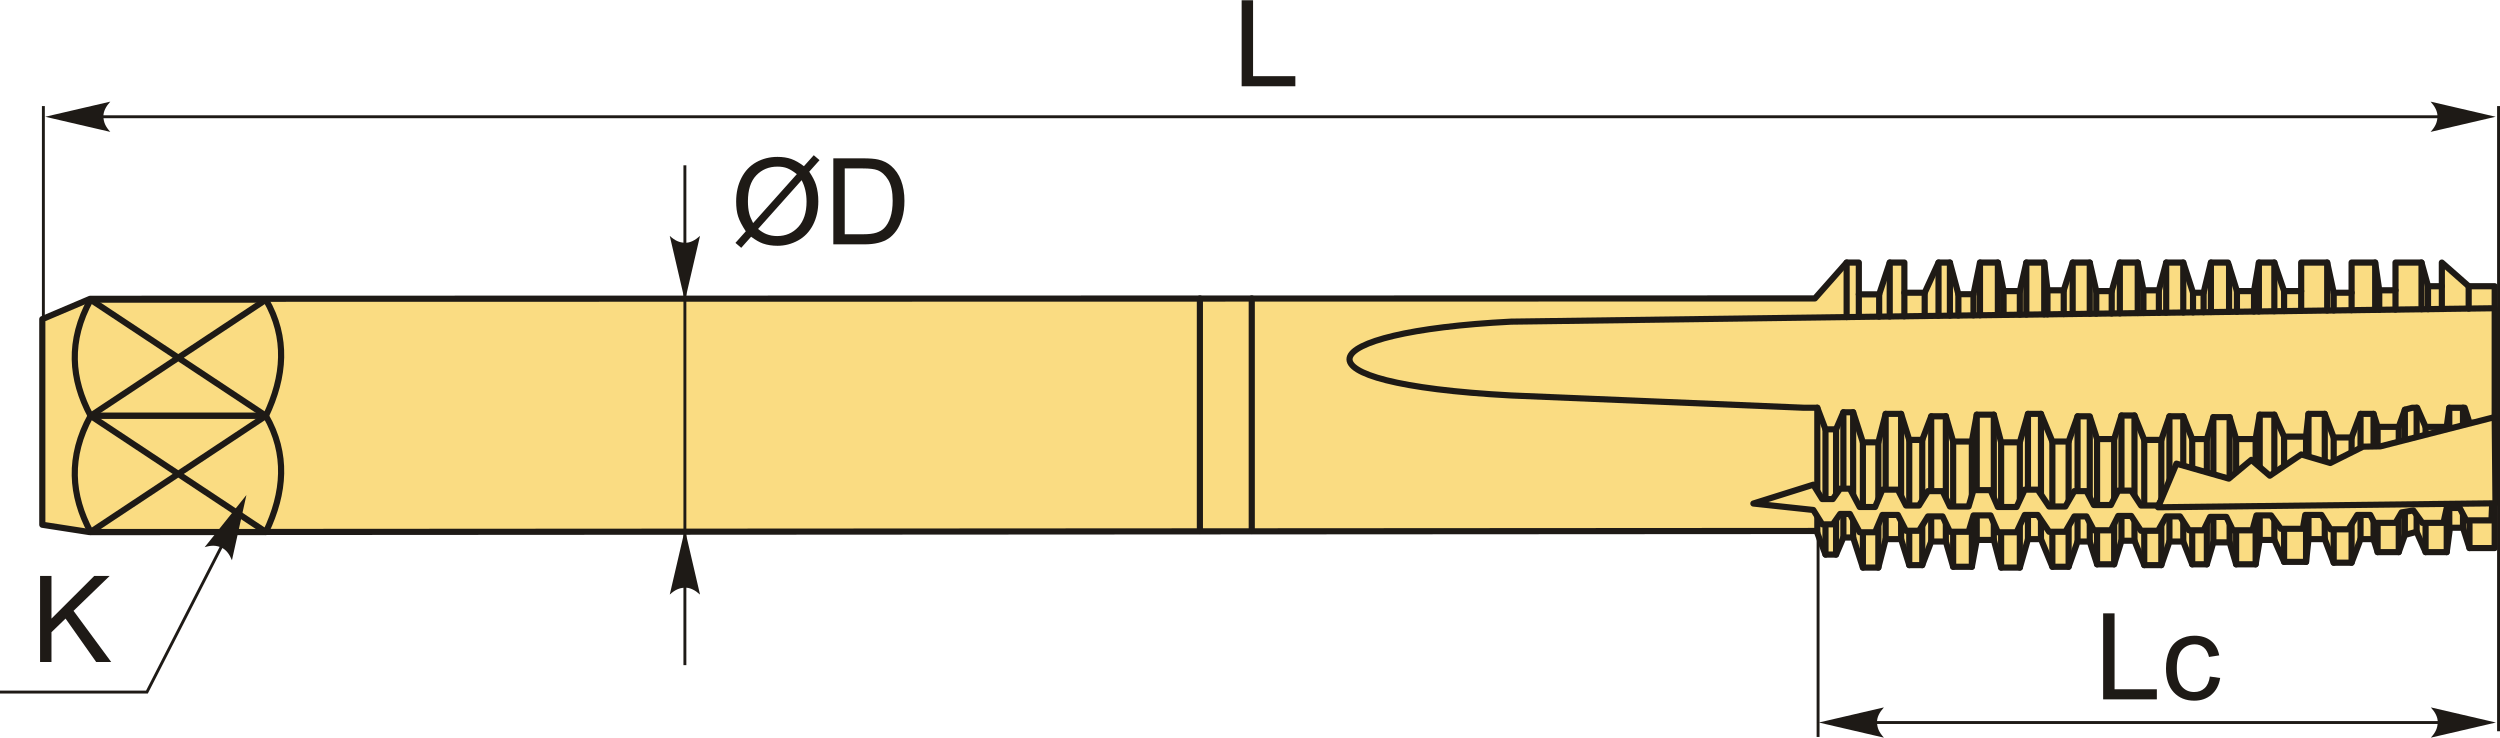 <?xml version="1.0" encoding="UTF-8"?>
<!DOCTYPE svg PUBLIC "-//W3C//DTD SVG 1.1//EN" "http://www.w3.org/Graphics/SVG/1.1/DTD/svg11.dtd">
<!-- Creator: CorelDRAW 2018 (64-Bit) -->
<svg xmlns="http://www.w3.org/2000/svg" xml:space="preserve" width="2026px" height="598px" version="1.1" style="shape-rendering:geometricPrecision; text-rendering:geometricPrecision; image-rendering:optimizeQuality; fill-rule:evenodd; clip-rule:evenodd"
viewBox="0 0 2027.17 597.94"
 xmlns:xlink="http://www.w3.org/1999/xlink">
 <defs>
  <style type="text/css">
   <![CDATA[
    .str0 {stroke:#1E1A16;stroke-width:2.36;stroke-miterlimit:22.926}
    .str1 {stroke:#1E1A16;stroke-width:5;stroke-linecap:round;stroke-linejoin:round;stroke-miterlimit:22.926}
    .fil1 {fill:none}
    .fil3 {fill:#FADC82}
    .fil0 {fill:#1E1A16;fill-rule:nonzero}
    .fil2 {fill:#1E1A16;fill-rule:nonzero}
   ]]>
  </style>
 </defs>
 <g id="Layer_x0020_1">
  <g id="_2640005688560">
   <polygon class="fil0" points="1006.81,69.75 1006.81,0 1016.07,0 1016.07,61.56 1050.36,61.56 1050.36,69.75 "/>
   <line class="fil1 str0" x1="63.27" y1="94.47" x2="2003.14" y2= "94.47" />
   <path id="стрелка.cdr" class="fil2" d="M36.66 94.47l52.78 -12.27c-3.45,3.79 -5.76,8 -5.59,12.26 0.2,4.53 1.64,7.95 5.59,12.29l-52.78 -12.28z"/>
   <path id="стрелка.cdr_0" class="fil2" d="M2023.65 94.47l-52.78 -12.27c3.45,3.79 5.76,8 5.59,12.26 -0.2,4.53 -1.64,7.95 -5.59,12.29l52.78 -12.28z"/>
   <polygon class="fil3 str1" points="72.46,431.23 34.3,425.3 34.3,258.56 73.12,242.08 1471.66,241.78 1497.38,212.7 1507.27,212.7 1507.27,238.48 1523.75,238.48 1532.32,212.7 1544.19,212.7 1544.19,237.16 1560.67,237.16 1571.88,212.7 1581.11,212.7 1587.99,238.36 1600.23,238.36 1605.51,212.7 1620.01,212.7 1624.63,235.85 1637.82,235.85 1643.09,212.7 1657.6,212.7 1660.23,235.19 1673.42,235.19 1680.67,212.7 1694.52,212.7 1699.79,235.85 1712.32,235.85 1718.92,212.7 1733.42,212.7 1738.04,235.19 1750.56,235.19 1756.5,212.7 1770.34,212.7 1778.26,237.16 1786.83,237.16 1792.76,212.7 1806.61,212.7 1813.86,235.85 1827.71,235.85 1831.66,212.7 1844.19,212.7 1852.1,235.85 1865.95,235.85 1865.95,212.7 1887.05,212.7 1892.32,237.16 1906.83,237.16 1906.83,212.7 1925.95,212.7 1929.25,235.19 1942.43,235.19 1942.43,212.7 1963.53,212.7 1968.81,231.89 1980.01,231.89 1980.01,212.7 2001.77,231.89 2022.87,231.89 2022.87,444.2 2002.43,444.2 1997.16,427.71 1986.61,427.71 1983.97,447.49 1966.83,447.49 1959.57,431.01 1950.02,433.57 1945.07,447.49 1927.93,447.49 1924.63,436.95 1914.08,436.95 1906.83,456.07 1892.32,456.07 1885.07,436.95 1871.88,436.95 1869.9,455.41 1852.1,455.41 1844.19,437.6 1832.32,437.6 1829.02,457.38 1813.2,457.38 1807.93,439.58 1794.74,439.58 1789.46,457.38 1777.6,457.38 1770.34,438.92 1759.13,438.92 1752.54,458.04 1738.7,458.04 1730.78,438.26 1720.23,438.26 1714.3,457.38 1700.45,457.38 1694.52,438.92 1684.63,438.92 1677.38,459.36 1664.19,459.36 1654.96,436.95 1644.41,436.95 1637.82,460.02 1622.65,460.02 1616.72,437.6 1602.87,437.6 1598.91,459.36 1583.75,459.36 1577.82,438.92 1565.95,438.92 1558.69,458.04 1548.15,458.04 1541.55,436.95 1529.02,436.95 1523.09,460.02 1510.56,460.02 1502.65,435.63 1494.74,435.63 1488.8,449.47 1480.23,449.47 1472.98,430.35 "/>
   <g>
    <path class="fil3 str1" d="M73.48 242.79l142.12 0c17.79,30.87 15.16,62.35 0,94.19l-142.12 0c-15.91,-29.77 -18.34,-60.93 0,-94.19z"/>
    <path class="fil3 str1" d="M73.48 336.98l142.12 0c17.79,30.87 15.16,62.35 0,94.19l-142.12 0c-15.91,-29.77 -18.34,-60.93 0,-94.19z"/>
    <path class="fil1 str1" d="M73.48 336.98l142.12 -94.19m0 94.19l-142.12 -94.19"/>
    <path class="fil1 str1" d="M73.48 431.17l142.12 -94.19m0 94.19l-142.12 -94.19"/>
   </g>
   <line class="fil1 str1" x1="972.95" y1="241.78" x2="972.95" y2= "430.35" />
   <line class="fil1 str1" x1="1015.01" y1="241.78" x2="1015.01" y2= "430.35" />
   <path class="fil3 str1" d="M2022.87 330.43l0 -37.18 0 -43.52 -797.55 10.88c-163.96,8.3 -185.15,50.04 0,59.85l237.55 9.97 10.73 0 6.63 17.49 8.57 0 5.94 -13.84 7.91 0 7.91 24.39 12.53 0 5.93 -23.08 12.53 0 6.6 21.1 10.54 0 7.26 -19.12 11.87 0 5.93 20.44 15.16 0 3.96 -21.76 13.85 0 5.93 22.42 15.17 0 6.59 -23.08 10.55 0 9.23 22.42 13.19 0 7.25 -20.44 9.89 0 5.93 18.46 13.85 0 5.93 -19.12 10.55 0 7.92 19.78 13.84 0 6.59 -19.12 11.21 0 7.26 18.46 11.86 0 5.28 -17.8 13.19 0 5.27 17.8 15.82 0 3.3 -19.78 11.87 0 7.91 17.81 17.8 0 1.98 -18.47 13.19 0 7.25 19.13 14.51 0 7.25 -19.13 10.55 0 3.3 10.55 17.14 0 4.95 -13.92 5.94 -1.59 4.04 0 6.83 15.51 17.14 0 2.07 -15.51 12.48 0 3.91 12.22 20.44 0 0 -12.22z"/>
   <line class="fil1 str1" x1="1473.6" y1="330.43" x2="1473.6" y2= "431.31" />
   <line class="fil1 str1" x1="1480.23" y1="347.92" x2="1480.23" y2= "449.47" />
   <line class="fil1 str1" x1="1488.8" y1="449.47" x2="1488.8" y2= "347.37" />
   <line class="fil1 str1" x1="1494.74" y1="334.08" x2="1494.74" y2= "435.63" />
   <line class="fil1 str1" x1="1502.65" y1="435.63" x2="1502.65" y2= "334.08" />
   <line class="fil1 str1" x1="1510.56" y1="358.47" x2="1510.56" y2= "460.02" />
   <line class="fil1 str1" x1="1523.09" y1="460.02" x2="1523.09" y2= "358.27" />
   <line class="fil1 str1" x1="1529.02" y1="335.39" x2="1529.02" y2= "436.95" />
   <line class="fil1 str1" x1="1541.55" y1="436.95" x2="1541.55" y2= "335.39" />
   <line class="fil1 str1" x1="1548.15" y1="356.49" x2="1548.15" y2= "458.04" />
   <line class="fil1 str1" x1="1558.69" y1="458.04" x2="1558.69" y2= "355.99" />
   <line class="fil1 str1" x1="1565.95" y1="337.37" x2="1565.95" y2= "438.92" />
   <line class="fil1 str1" x1="1577.82" y1="438.92" x2="1577.82" y2= "337.22" />
   <line class="fil1 str1" x1="1583.75" y1="357.81" x2="1583.75" y2= "459.36" />
   <line class="fil1 str1" x1="1598.91" y1="459.36" x2="1598.91" y2= "358.83" />
   <line class="fil1 str1" x1="1602.87" y1="437.6" x2="1602.87" y2= "336.05" />
   <line class="fil1 str1" x1="1616.72" y1="336.05" x2="1616.72" y2= "437.6" />
   <line class="fil1 str1" x1="1622.65" y1="460.02" x2="1622.65" y2= "358.47" />
   <line class="fil1 str1" x1="1637.82" y1="358.47" x2="1637.82" y2= "460.02" />
   <line class="fil1 str1" x1="1644.41" y1="436.95" x2="1644.41" y2= "335.39" />
   <line class="fil1 str1" x1="1654.96" y1="436.95" x2="1654.96" y2= "335.39" />
   <line class="fil1 str1" x1="1664.19" y1="459.36" x2="1664.19" y2= "357.81" />
   <line class="fil1 str1" x1="1677.38" y1="357.81" x2="1677.38" y2= "459.36" />
   <line class="fil1 str1" x1="1684.63" y1="438.92" x2="1684.63" y2= "337.37" />
   <line class="fil1 str1" x1="1694.52" y1="438.92" x2="1694.52" y2= "338.07" />
   <line class="fil1 str1" x1="1700.45" y1="355.83" x2="1700.45" y2= "457.38" />
   <line class="fil1 str1" x1="1714.3" y1="457.38" x2="1714.3" y2= "355.83" />
   <line class="fil1 str1" x1="1720.23" y1="438.26" x2="1720.23" y2= "336.71" />
   <line class="fil1 str1" x1="1730.78" y1="336.71" x2="1730.78" y2= "438.26" />
   <line class="fil1 str1" x1="1738.7" y1="458.04" x2="1738.7" y2= "356.49" />
   <line class="fil1 str1" x1="1752.54" y1="356.49" x2="1752.54" y2= "458.04" />
   <line class="fil1 str1" x1="1759.13" y1="438.92" x2="1759.13" y2= "337.37" />
   <line class="fil1 str1" x1="1770.34" y1="337.37" x2="1770.34" y2= "438.2" />
   <line class="fil1 str1" x1="1777.6" y1="457.38" x2="1777.6" y2= "355.83" />
   <line class="fil1 str1" x1="1789.46" y1="355.83" x2="1789.46" y2= "457.38" />
   <line class="fil1 str1" x1="1794.74" y1="439.58" x2="1794.74" y2= "338.03" />
   <line class="fil1 str1" x1="1807.93" y1="439.58" x2="1807.93" y2= "338.07" />
   <line class="fil1 str1" x1="1813.2" y1="355.83" x2="1813.2" y2= "457.38" />
   <line class="fil1 str1" x1="1829.02" y1="457.38" x2="1829.02" y2= "355.42" />
   <line class="fil1 str1" x1="1832.32" y1="437.6" x2="1832.32" y2= "336.05" />
   <line class="fil1 str1" x1="1844.19" y1="336.05" x2="1844.19" y2= "437.6" />
   <line class="fil1 str1" x1="1852.1" y1="455.41" x2="1852.1" y2= "353.86" />
   <line class="fil1 str1" x1="1869.9" y1="455.41" x2="1869.9" y2= "353.86" />
   <line class="fil1 str1" x1="1871.88" y1="335.39" x2="1871.88" y2= "436.95" />
   <line class="fil1 str1" x1="1885.07" y1="436.95" x2="1885.07" y2= "335.39" />
   <line class="fil1 str1" x1="1892.32" y1="456.07" x2="1892.32" y2= "354.52" />
   <line class="fil1 str1" x1="1906.83" y1="456.07" x2="1906.83" y2= "354.52" />
   <line class="fil1 str1" x1="1914.08" y1="436.95" x2="1914.08" y2= "335.39" />
   <line class="fil1 str1" x1="1924.63" y1="335.39" x2="1924.63" y2= "437.63" />
   <line class="fil1 str1" x1="1927.93" y1="345.94" x2="1927.93" y2= "447.49" />
   <line class="fil1 str1" x1="1945.07" y1="447.49" x2="1945.07" y2= "346.03" />
   <line class="fil1 str1" x1="1950.02" y1="332.02" x2="1950.02" y2= "433.57" />
   <line class="fil1 str1" x1="1959.57" y1="431.01" x2="1959.57" y2= "330.43" />
   <line class="fil1 str1" x1="1966.83" y1="345.94" x2="1966.83" y2= "447.49" />
   <line class="fil1 str1" x1="1983.97" y1="447.49" x2="1983.97" y2= "345.94" />
   <line class="fil1 str1" x1="1986.04" y1="330.43" x2="1986.04" y2= "427.71" />
   <line class="fil1 str1" x1="1997.16" y1="427.71" x2="1997.16" y2= "330.43" />
   <line class="fil1 str1" x1="2002.43" y1="342.65" x2="2002.43" y2= "444.2" />
   <line class="fil1 str1" x1="1497.38" y1="212.7" x2="1497.38" y2= "256.94" />
   <line class="fil1 str1" x1="1507.27" y1="238.48" x2="1507.27" y2= "256.76" />
   <line class="fil1 str1" x1="1523.75" y1="238.48" x2="1523.75" y2= "256.54" />
   <line class="fil1 str1" x1="1532.32" y1="212.7" x2="1532.32" y2= "256.42" />
   <line class="fil1 str1" x1="1544.19" y1="237.16" x2="1544.19" y2= "256.26" />
   <line class="fil1 str1" x1="1560.67" y1="237.16" x2="1560.67" y2= "256.04" />
   <line class="fil1 str1" x1="1571.88" y1="212.7" x2="1571.88" y2= "255.88" />
   <line class="fil1 str1" x1="1581.11" y1="212.7" x2="1581.11" y2= "255.75" />
   <line class="fil1 str1" x1="1587.99" y1="238.36" x2="1587.99" y2= "255.66" />
   <line class="fil1 str1" x1="1600.23" y1="238.36" x2="1600.23" y2= "255.5" />
   <line class="fil1 str1" x1="1605.51" y1="212.7" x2="1605.51" y2= "255.42" />
   <line class="fil1 str1" x1="1620.01" y1="212.7" x2="1620.01" y2= "255.22" />
   <line class="fil1 str1" x1="1624.63" y1="235.85" x2="1624.63" y2= "255.16" />
   <line class="fil1 str1" x1="1637.82" y1="235.85" x2="1637.82" y2= "254.98" />
   <line class="fil1 str1" x1="1643.09" y1="212.7" x2="1643.09" y2= "254.85" />
   <line class="fil1 str1" x1="1657.6" y1="212.7" x2="1657.6" y2= "254.71" />
   <line class="fil1 str1" x1="1673.42" y1="235.19" x2="1673.42" y2= "254.5" />
   <line class="fil1 str1" x1="1660.23" y1="235.19" x2="1660.23" y2= "254.68" />
   <line class="fil1 str1" x1="1680.67" y1="212.7" x2="1680.67" y2= "254.39" />
   <line class="fil1 str1" x1="1694.52" y1="212.7" x2="1694.52" y2= "254.21" />
   <line class="fil1 str1" x1="1699.79" y1="235.85" x2="1699.79" y2= "254.14" />
   <line class="fil1 str1" x1="1712.32" y1="235.85" x2="1712.32" y2= "253.97" />
   <line class="fil1 str1" x1="1718.92" y1="212.7" x2="1718.92" y2= "253.87" />
   <line class="fil1 str1" x1="1733.42" y1="212.7" x2="1733.42" y2= "253.67" />
   <line class="fil1 str1" x1="1738.04" y1="235.19" x2="1738.04" y2= "253.62" />
   <line class="fil1 str1" x1="1750.56" y1="235.19" x2="1750.56" y2= "253.45" />
   <line class="fil1 str1" x1="1756.5" y1="212.7" x2="1756.5" y2= "253.32" />
   <line class="fil1 str1" x1="1770.34" y1="212.7" x2="1770.34" y2= "253.17" />
   <line class="fil1 str1" x1="1778.26" y1="237.16" x2="1778.26" y2= "253.07" />
   <line class="fil1 str1" x1="1786.83" y1="237.16" x2="1786.83" y2= "252.95" />
   <line class="fil1 str1" x1="1792.76" y1="212.7" x2="1792.76" y2= "252.87" />
   <line class="fil1 str1" x1="1807.48" y1="215.49" x2="1807.48" y2= "252.67" />
   <line class="fil1 str1" x1="1813.86" y1="235.85" x2="1813.86" y2= "252.58" />
   <line class="fil1 str1" x1="1827.71" y1="235.85" x2="1827.71" y2= "252.39" />
   <line class="fil1 str1" x1="1831.66" y1="212.7" x2="1831.66" y2= "252.34" />
   <line class="fil1 str1" x1="1844.19" y1="212.7" x2="1844.19" y2= "252.16" />
   <line class="fil1 str1" x1="1852.1" y1="235.85" x2="1852.1" y2= "252.06" />
   <line class="fil1 str1" x1="1865.95" y1="235.85" x2="1865.95" y2= "251.87" />
   <line class="fil1 str1" x1="1887.05" y1="212.7" x2="1887.05" y2= "251.58" />
   <line class="fil1 str1" x1="1892.32" y1="237.16" x2="1892.32" y2= "251.51" />
   <line class="fil1 str1" x1="1906.83" y1="237.16" x2="1906.83" y2= "251.31" />
   <line class="fil1 str1" x1="1925.95" y1="212.7" x2="1925.95" y2= "251.05" />
   <line class="fil1 str1" x1="1929.25" y1="235.19" x2="1929.25" y2= "251.01" />
   <line class="fil1 str1" x1="1942.43" y1="235.19" x2="1942.43" y2= "250.83" />
   <line class="fil1 str1" x1="1963.53" y1="212.7" x2="1963.53" y2= "250.54" />
   <line class="fil1 str1" x1="1980.01" y1="231.89" x2="1980.01" y2= "250.31" />
   <line class="fil1 str1" x1="2001.77" y1="231.89" x2="2001.77" y2= "250.02" />
   <line class="fil1 str1" x1="1968.81" y1="231.89" x2="1968.81" y2= "250.47" />
   <path class="fil0" d="M651.88 134.56l7.97 -8.91 4.69 4 -8.36 9.36c2.71,4.06 4.53,7.6 5.49,10.65 1.25,4 1.88,8.48 1.88,13.41 0,7.15 -1.44,13.51 -4.32,19.1 -2.89,5.58 -6.93,9.79 -12.14,12.64 -5.21,2.86 -10.75,4.29 -16.61,4.29 -4.37,0 -8.33,-0.62 -11.87,-1.85 -2.72,-0.96 -5.91,-2.79 -9.56,-5.49l-8.02 8.99 -4.69 -4.01 8.39 -9.39c-3.11,-4.73 -5.19,-8.76 -6.23,-12.1 -1.06,-3.35 -1.58,-7.37 -1.58,-12.06 0,-7.16 1.43,-13.54 4.29,-19.13 2.86,-5.6 6.85,-9.84 12.01,-12.73 5.15,-2.87 10.88,-4.32 17.2,-4.32 4.25,0 7.97,0.57 11.15,1.69 3.2,1.12 6.62,3.07 10.31,5.86zm-5.76 6.45c-3.01,-2.36 -5.61,-3.96 -7.85,-4.82 -2.22,-0.86 -4.83,-1.28 -7.84,-1.28 -6.93,0 -12.66,2.35 -17.17,7.06 -4.53,4.71 -6.79,11.74 -6.79,21.09 0,3.67 0.34,6.95 1.04,9.79 0.5,2.12 1.56,4.74 3.16,7.84l35.45 -39.68zm3.89 4.9l-35.31 39.54c2.45,1.99 4.71,3.39 6.75,4.18 2.7,1.06 5.61,1.58 8.74,1.58 6.9,0 12.58,-2.44 17.08,-7.32 4.5,-4.89 6.74,-11.74 6.74,-20.54 0,-6.61 -1.34,-12.41 -4,-17.44z"/>
   <path id="1" class="fil0" d="M675.71 197.93l0 -69.75 24.03 0c5.42,0 9.56,0.33 12.42,0.99 3.99,0.93 7.4,2.6 10.23,5 3.68,3.12 6.43,7.08 8.25,11.92 1.83,4.84 2.74,10.37 2.74,16.59 0,5.3 -0.62,9.99 -1.85,14.08 -1.23,4.09 -2.82,7.48 -4.76,10.16 -1.94,2.68 -4.06,4.79 -6.36,6.32 -2.29,1.54 -5.07,2.71 -8.31,3.5 -3.27,0.8 -7,1.19 -11.22,1.19l-25.17 0zm9.26 -8.18l14.87 0c4.59,0 8.2,-0.42 10.81,-1.28 2.62,-0.87 4.69,-2.07 6.25,-3.63 2.18,-2.19 3.88,-5.14 5.1,-8.84 1.22,-3.71 1.84,-8.19 1.84,-13.46 0,-7.31 -1.21,-12.93 -3.59,-16.85 -2.39,-3.93 -5.3,-6.56 -8.72,-7.9 -2.47,-0.95 -6.45,-1.42 -11.93,-1.42l-14.63 0 0 53.38z"/>
   <path id="стрелка.cdr_1" class="fil2" d="M555.36 243.84l12.27 -52.78c-3.79,3.45 -8,5.76 -12.26,5.59 -4.53,-0.19 -7.95,-1.64 -12.29,-5.59l12.28 52.78z"/>
   <line class="fil1 str0" x1="555.36" y1="133.84" x2="555.36" y2= "217.45" />
   <path id="стрелка.cdr_2" class="fil2" d="M555.36 429.14l12.27 52.78c-3.79,-3.45 -8,-5.76 -12.26,-5.59 -4.53,0.2 -7.95,1.64 -12.29,5.59l12.28 -52.78z"/>
   <line class="fil1 str0" x1="555.36" y1="539.14" x2="555.36" y2= "211.29" />
   <path id="стрелка.cdr_3" class="fil2" d="M199.82 401.19l-11.74 52.91c-1.93,-4.76 -4.73,-8.66 -8.64,-10.34 -4.17,-1.79 -7.88,-1.96 -13.5,-0.27l33.88 -42.3z"/>
   <polygon class="fil0" points="32.49,536.57 32.49,466.83 41.74,466.83 41.74,501.41 76.39,466.83 88.89,466.83 59.63,495.11 90.16,536.57 77.98,536.57 53.16,501.38 41.74,512.42 41.74,536.57 "/>
   <line class="fil1 str0" x1="2025.99" y1="85.81" x2="2025.99" y2= "592.74" />
   <line class="fil1 str0" x1="1508.3" y1="585.67" x2="1988.2" y2= "585.67" />
   <path id="стрелка.cdr_4" class="fil2" d="M2023.86 585.67l-52.78 -12.28c3.45,3.8 5.76,8 5.59,12.26 -0.2,4.54 -1.64,7.96 -5.59,12.29l52.78 -12.27z"/>
   <path id="стрелка.cdr_5" class="fil2" d="M1474.83 585.67l52.78 -12.28c-3.45,3.8 -5.76,8 -5.59,12.26 0.19,4.54 1.64,7.96 5.59,12.29l-52.78 -12.27z"/>
   <polygon class="fil0" points="1705.37,566.89 1705.37,497.14 1714.63,497.14 1714.63,558.7 1748.92,558.7 1748.92,566.89 "/>
   <path id="1" class="fil0" d="M1791.89 548.38l8.38 1.17c-0.93,5.76 -3.26,10.26 -7.05,13.52 -3.78,3.26 -8.44,4.89 -13.94,4.89 -6.9,0 -12.46,-2.26 -16.64,-6.77 -4.21,-4.52 -6.3,-10.98 -6.3,-19.39 0,-5.45 0.91,-10.21 2.71,-14.3 1.8,-4.08 4.54,-7.14 8.24,-9.17 3.69,-2.05 7.7,-3.07 12.05,-3.07 5.47,0 9.97,1.38 13.44,4.15 3.49,2.78 5.73,6.73 6.71,11.82l-8.28 1.27c-0.8,-3.39 -2.19,-5.94 -4.22,-7.66 -2.02,-1.71 -4.45,-2.57 -7.31,-2.57 -4.32,0 -7.82,1.54 -10.53,4.63 -2.7,3.1 -4.05,7.97 -4.05,14.66 0,6.79 1.3,11.7 3.9,14.77 2.61,3.07 6.01,4.61 10.18,4.61 3.38,0 6.18,-1.02 8.42,-3.08 2.26,-2.05 3.69,-5.21 4.29,-9.48z"/>
   <line class="fil1 str0" x1="1474.22" y1="427.43" x2="1474.22" y2= "597.37" />
   <g>
    <polygon class="fil3 str1" points="1470.34,392.82 1477.6,404.47 1486.17,404.47 1492.1,396.03 1500.01,396.03 1507.93,410.91 1520.45,410.91 1526.39,396.84 1538.91,396.84 1545.51,409.7 1556.06,409.7 1563.31,398.04 1575.18,398.04 1581.11,410.5 1596.28,410.5 1600.23,397.24 1614.08,397.24 1620.01,410.91 1635.18,410.91 1641.77,396.84 1652.32,396.84 1661.55,410.5 1674.74,410.5 1681.99,398.04 1691.88,398.04 1697.82,409.3 1711.66,409.3 1717.6,397.64 1728.15,397.64 1736.06,409.7 1749.9,409.7 1756.5,398.04 1767.71,398.04 1774.96,409.3 1786.83,409.3 1792.1,398.44 1805.29,398.44 1810.56,409.3 1826.39,409.3 1829.68,397.24 1841.55,397.24 1849.46,408.09 1867.27,408.09 1869.24,396.84 1882.43,396.84 1889.68,408.49 1904.19,408.49 1911.44,396.84 1921.99,396.84 1925.29,403.27 1942.43,403.27 1947.38,394.78 1956.94,393.22 1964.19,403.27 1981.33,403.27 1983.97,391.21 1994.52,391.21 1999.79,401.26 2020.89,406.58 2020.23,421.75 1999.79,421.75 1994.52,411.7 1983.97,411.7 1981.33,423.76 1964.19,423.76 1956.94,413.71 1947.38,415.27 1942.43,423.76 1925.29,423.76 1921.99,417.33 1911.44,417.33 1904.19,428.99 1889.68,428.99 1882.43,417.33 1869.24,417.33 1867.27,428.59 1849.46,428.59 1841.55,417.73 1829.68,417.73 1826.39,429.79 1810.56,429.79 1805.29,418.94 1792.1,418.94 1786.83,429.79 1774.96,429.79 1767.71,418.54 1756.5,418.54 1749.9,430.19 1736.06,430.19 1728.15,418.14 1717.6,418.14 1711.66,429.79 1697.82,429.79 1691.88,418.54 1681.99,418.54 1674.74,431 1661.55,431 1652.32,417.33 1641.77,417.33 1635.18,431.4 1620.01,431.4 1614.08,417.73 1600.23,417.73 1596.28,431 1581.11,431 1575.18,418.54 1563.31,418.54 1556.06,430.19 1545.51,430.19 1538.91,417.33 1526.39,417.33 1520.45,431.4 1507.93,431.4 1500.01,416.53 1492.1,416.53 1486.17,424.97 1477.6,424.97 1470.34,413.31 1421.75,408.09 "/>
    <polygon class="fil3 str1" points="2022.87,338 2023.5,407.91 1749.9,411.14 1764.82,375.76 1807.27,387.9 1825.55,372.67 1840.51,385.53 1866.01,368.3 1889.56,375.23 1916.1,361.98 1930.16,361.74 "/>
   </g>
   <polyline class="fil1 str0" points="0,560.97 119.15,560.97 185.19,431.99 "/>
   <line class="fil1 str0" x1="35.17" y1="85.81" x2="35.17" y2= "368.1" />
  </g>
 </g>
</svg>

